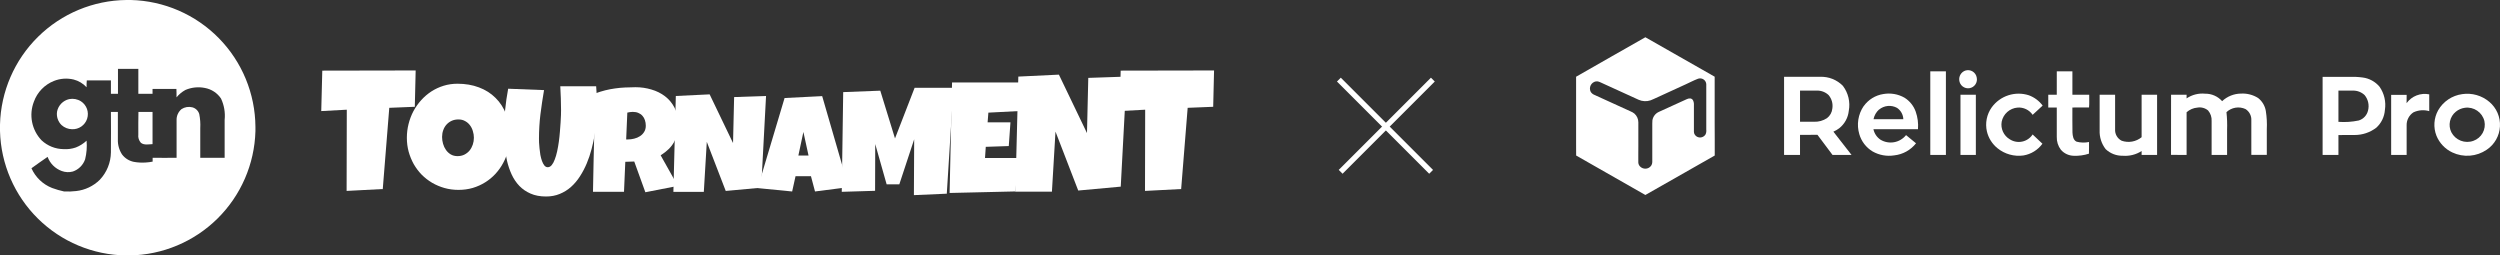 <svg width="460" height="47" viewBox="0 0 460 47" fill="none" xmlns="http://www.w3.org/2000/svg">
<rect x="0" y="0" width="460" height="47" fill="#333333" stroke="none"/>
<path d="M361.625 12.985C361.845 12.915 362.077 12.893 362.306 12.92C362.535 12.947 362.755 13.022 362.952 13.141C363.15 13.26 363.32 13.419 363.451 13.609C363.582 13.799 363.671 14.014 363.713 14.241C363.764 14.459 363.77 14.685 363.73 14.906C363.69 15.126 363.605 15.336 363.481 15.522C363.356 15.709 363.195 15.867 363.007 15.988C362.818 16.109 362.607 16.19 362.386 16.226C362.165 16.262 361.939 16.252 361.722 16.196C361.506 16.141 361.302 16.041 361.126 15.904C360.949 15.766 360.802 15.594 360.695 15.397C360.588 15.201 360.522 14.984 360.502 14.761C360.46 14.381 360.549 13.999 360.753 13.676C360.957 13.353 361.265 13.109 361.625 12.985Z" fill="white" style="fill:white;fill-opacity:1;"/>
<path d="M355.174 13.126C356.131 13.126 357.088 13.126 358.046 13.126C358.046 18.253 358.046 23.379 358.046 28.505C357.089 28.505 356.13 28.505 355.173 28.505C355.174 23.381 355.174 18.255 355.174 13.126Z" fill="white" style="fill:white;fill-opacity:1;"/>
<path d="M378.449 13.126C379.406 13.126 380.363 13.126 381.321 13.126C381.321 14.561 381.321 15.998 381.321 17.433C382.352 17.433 383.384 17.433 384.415 17.433C384.392 18.21 384.464 19.011 384.382 19.774C383.361 19.793 382.339 19.774 381.319 19.781C381.328 21.315 381.299 22.85 381.334 24.383C381.374 24.993 381.459 25.776 382.091 26.068C382.838 26.266 383.621 26.287 384.378 26.128C384.37 26.845 384.396 27.562 384.363 28.278C383.458 28.573 382.509 28.703 381.559 28.663C381.111 28.653 380.671 28.549 380.265 28.36C379.86 28.17 379.499 27.897 379.204 27.56C378.686 26.88 378.418 26.042 378.447 25.188C378.447 23.385 378.447 21.583 378.447 19.78C377.924 19.78 377.403 19.78 376.88 19.78V17.435C377.402 17.435 377.924 17.435 378.447 17.435C378.449 15.998 378.447 14.561 378.449 13.126Z" fill="white" style="fill:white;fill-opacity:1;"/>
<path d="M328.27 14.132C330.482 14.132 332.695 14.132 334.908 14.132C335.68 14.103 336.45 14.235 337.169 14.519C337.887 14.804 338.539 15.235 339.083 15.785C339.577 16.432 339.931 17.176 340.119 17.969C340.308 18.762 340.328 19.585 340.177 20.386C340.113 21.012 339.925 21.618 339.623 22.17C339.321 22.721 338.912 23.207 338.419 23.597C338.086 23.847 337.725 24.058 337.344 24.227C338.456 25.654 339.569 27.08 340.684 28.506C339.516 28.506 338.35 28.506 337.182 28.506C336.254 27.273 335.337 26.033 334.408 24.801C333.34 24.827 332.271 24.801 331.203 24.813C331.203 26.043 331.203 27.274 331.203 28.505H328.269C328.269 23.713 328.269 18.921 328.269 14.13M331.204 16.666C331.204 18.579 331.204 20.491 331.204 22.403C332.067 22.403 332.929 22.403 333.792 22.403C334.632 22.435 335.462 22.204 336.164 21.741C336.443 21.53 336.674 21.263 336.845 20.957C337.015 20.652 337.119 20.314 337.152 19.966C337.221 19.529 337.196 19.081 337.077 18.655C336.958 18.229 336.748 17.833 336.463 17.495C336.175 17.223 335.837 17.01 335.467 16.868C335.097 16.727 334.703 16.66 334.307 16.671C333.274 16.663 332.244 16.67 331.2 16.669L331.204 16.666Z" fill="white" style="fill:white;fill-opacity:1;"/>
<path d="M427.361 14.146C428.985 14.146 430.608 14.146 432.232 14.146C433.071 14.111 433.912 14.149 434.745 14.262C435.949 14.419 437.05 15.023 437.832 15.953C438.702 17.195 439.057 18.727 438.823 20.226C438.737 21.475 438.174 22.642 437.251 23.487C436.1 24.371 434.688 24.847 433.237 24.84C432.249 24.858 431.26 24.84 430.272 24.848C430.272 26.069 430.272 27.29 430.272 28.512C429.301 28.512 428.33 28.512 427.36 28.512C427.36 23.725 427.36 18.939 427.36 14.152M430.272 16.669C430.272 18.585 430.272 20.501 430.272 22.418C431.526 22.512 432.786 22.428 434.016 22.167C434.433 22.037 434.809 21.8 435.107 21.481C435.405 21.162 435.616 20.77 435.718 20.345C435.845 19.857 435.856 19.344 435.748 18.851C435.64 18.357 435.416 17.896 435.096 17.506C434.806 17.229 434.464 17.013 434.089 16.87C433.715 16.727 433.316 16.66 432.916 16.673C432.036 16.66 431.153 16.671 430.272 16.669Z" fill="white" style="fill:white;fill-opacity:1;"/>
<path d="M342.909 19.545C343.332 18.948 343.87 18.441 344.492 18.056C345.114 17.671 345.807 17.415 346.53 17.304C347.873 17.065 349.257 17.305 350.44 17.983C351.39 18.58 352.111 19.48 352.488 20.537C352.853 21.572 352.996 22.673 352.908 23.767C350.175 23.773 347.441 23.767 344.709 23.767C344.874 24.562 345.344 25.261 346.02 25.711C346.773 26.16 347.663 26.321 348.526 26.164C349.388 26.007 350.165 25.543 350.713 24.858C351.335 25.349 351.936 25.868 352.548 26.367C352.061 26.985 351.456 27.5 350.769 27.881C350.081 28.263 349.325 28.503 348.543 28.588C347.173 28.807 345.769 28.553 344.562 27.869C343.369 27.154 342.492 26.012 342.109 24.674C341.854 23.811 341.793 22.902 341.932 22.013C342.07 21.123 342.403 20.276 342.908 19.532M345.736 20.156C345.217 20.626 344.864 21.25 344.727 21.937C346.555 21.937 348.383 21.937 350.211 21.937C350.198 21.521 350.086 21.115 349.884 20.751C349.682 20.388 349.397 20.078 349.051 19.847C348.53 19.562 347.935 19.441 347.344 19.499C346.753 19.558 346.193 19.793 345.737 20.174L345.736 20.156Z" fill="white" style="fill:white;fill-opacity:1;"/>
<path d="M366.48 19.749C367.238 18.709 368.303 17.935 369.525 17.536C370.747 17.137 372.063 17.133 373.287 17.524C374.309 17.893 375.199 18.555 375.847 19.428C375.233 19.996 374.615 20.558 374.005 21.129C373.7 20.68 373.282 20.32 372.793 20.086C372.304 19.852 371.762 19.752 371.222 19.796C370.523 19.855 369.861 20.139 369.336 20.605C368.811 21.072 368.452 21.696 368.311 22.384C368.199 23.01 368.28 23.655 368.544 24.234C368.807 24.813 369.241 25.297 369.787 25.622C370.464 26.064 371.287 26.219 372.078 26.054C372.868 25.889 373.561 25.417 374.004 24.741C374.604 25.311 375.21 25.874 375.808 26.446C374.973 27.591 373.725 28.365 372.329 28.603C371.483 28.724 370.621 28.668 369.797 28.439C368.973 28.211 368.204 27.815 367.54 27.276C366.569 26.493 365.884 25.41 365.593 24.196C365.417 23.434 365.405 22.644 365.558 21.877C365.711 21.11 366.025 20.385 366.48 19.749Z" fill="white" style="fill:white;fill-opacity:1;"/>
<path d="M402.328 18.107C403.33 17.428 404.538 17.121 405.742 17.239C406.332 17.23 406.917 17.348 407.457 17.585C407.997 17.822 408.48 18.173 408.873 18.613C409.819 17.726 411.064 17.228 412.361 17.22C413.463 17.161 414.557 17.445 415.492 18.033C416.246 18.62 416.753 19.47 416.911 20.414C417.087 21.527 417.148 22.655 417.092 23.781C417.092 25.355 417.092 26.928 417.092 28.501H414.245C414.245 26.388 414.245 24.278 414.245 22.166C414.271 21.752 414.186 21.338 413.997 20.969C413.809 20.599 413.524 20.288 413.174 20.067C412.599 19.801 411.958 19.713 411.334 19.814C410.709 19.916 410.129 20.202 409.668 20.637C409.786 21.713 409.825 22.797 409.784 23.879V28.502H406.937C406.937 26.427 406.937 24.35 406.937 22.274C406.98 21.565 406.747 20.868 406.288 20.327C406.02 20.102 405.706 19.937 405.367 19.846C405.029 19.755 404.675 19.738 404.33 19.797C403.589 19.856 402.888 20.156 402.335 20.653C402.335 23.27 402.335 25.887 402.335 28.503C401.378 28.498 400.423 28.515 399.467 28.493C399.486 24.806 399.467 21.117 399.476 17.429H402.335C402.328 17.659 402.328 17.883 402.328 18.107Z" fill="white" style="fill:white;fill-opacity:1;"/>
<path d="M442.812 18.979C443.278 18.337 443.919 17.843 444.658 17.556C445.397 17.269 446.203 17.201 446.979 17.36C446.979 18.39 446.979 19.42 446.979 20.45C446.015 20.167 444.98 20.246 444.07 20.672C443.673 20.934 443.349 21.294 443.131 21.717C442.912 22.14 442.805 22.612 442.821 23.088C442.809 24.894 442.821 26.699 442.821 28.506C441.871 28.506 440.921 28.506 439.973 28.506V17.459C440.922 17.459 441.873 17.452 442.823 17.459C442.812 17.969 442.816 18.474 442.812 18.979Z" fill="white" style="fill:white;fill-opacity:1;"/>
<path d="M453.044 17.32C453.929 17.188 454.832 17.246 455.693 17.491C456.554 17.736 457.353 18.162 458.036 18.74C458.69 19.291 459.207 19.986 459.547 20.771C459.886 21.557 460.038 22.41 459.992 23.264C459.946 24.119 459.702 24.951 459.28 25.694C458.857 26.438 458.268 27.073 457.558 27.55C456.638 28.178 455.571 28.555 454.461 28.643C453.351 28.73 452.237 28.526 451.23 28.051C449.902 27.428 448.857 26.328 448.304 24.968C448.009 24.216 447.884 23.407 447.938 22.601C447.992 21.794 448.223 21.009 448.615 20.302C449.074 19.498 449.713 18.811 450.481 18.294C451.249 17.777 452.125 17.444 453.043 17.321M453.547 19.83C452.934 19.909 452.356 20.158 451.878 20.55C451.331 20.992 450.951 21.608 450.8 22.296C450.649 22.983 450.736 23.702 451.048 24.333C451.417 25.045 452.033 25.598 452.78 25.888C453.527 26.179 454.354 26.187 455.107 25.911C455.83 25.655 456.435 25.142 456.808 24.471C457.18 23.799 457.294 23.014 457.128 22.263C456.935 21.489 456.464 20.813 455.804 20.364C455.145 19.915 454.343 19.724 453.553 19.829L453.547 19.83Z" fill="white" style="fill:white;fill-opacity:1;"/>
<path d="M360.727 28.507C360.727 24.816 360.727 21.124 360.727 17.433C361.67 17.433 362.613 17.433 363.556 17.433C363.567 21.124 363.556 24.815 363.556 28.508C362.615 28.509 361.673 28.509 360.727 28.507Z" fill="white" style="fill:white;fill-opacity:1;"/>
<path d="M386.333 23.969C386.329 21.79 386.329 19.611 386.333 17.433H389.179C389.179 19.549 389.179 21.664 389.179 23.781C389.15 24.214 389.25 24.646 389.466 25.022C389.682 25.399 390.004 25.703 390.392 25.897C391.008 26.11 391.667 26.162 392.309 26.048C392.95 25.934 393.552 25.658 394.057 25.246C394.057 22.642 394.057 20.037 394.057 17.433C395.005 17.433 395.954 17.433 396.904 17.433V28.507H394.057C394.057 28.268 394.057 28.029 394.057 27.79C393.024 28.453 391.802 28.758 390.578 28.658C389.411 28.683 388.281 28.244 387.437 27.437C386.672 26.447 386.281 25.219 386.333 23.969Z" fill="white" style="fill:white;fill-opacity:1;"/>
<path d="M290 14.12C294.237 11.676 298.503 9.282 302.747 6.854C307.003 9.265 311.253 11.684 315.499 14.111C315.499 16.924 315.499 19.737 315.499 22.551C315.49 23.639 315.519 24.727 315.512 25.815C315.512 26.748 315.512 27.682 315.512 28.616C311.259 31.039 307.004 33.459 302.747 35.878C298.511 33.446 294.249 31.049 290.011 28.615C290.011 27.922 290.023 27.229 290.002 26.537C290.002 22.398 290.002 18.26 290.002 14.121M312.59 14.447C312.514 14.463 312.44 14.485 312.368 14.514C311.618 14.801 310.912 15.182 310.182 15.512C308.221 16.424 306.25 17.307 304.288 18.213C304.089 18.311 303.884 18.398 303.675 18.471C302.965 18.703 302.194 18.662 301.512 18.359C299.125 17.27 296.738 16.18 294.352 15.091C294.133 14.983 293.886 14.944 293.644 14.977C293.439 15.016 293.246 15.101 293.08 15.226C292.914 15.352 292.78 15.513 292.687 15.698C292.595 15.883 292.546 16.087 292.546 16.294C292.546 16.5 292.595 16.704 292.687 16.889C292.845 17.148 293.086 17.348 293.371 17.458C295.584 18.461 297.79 19.476 300.002 20.481C300.267 20.584 300.515 20.727 300.736 20.905C300.962 21.107 301.143 21.354 301.267 21.63C301.391 21.906 301.455 22.204 301.455 22.506C301.455 23.978 301.455 25.447 301.455 26.914C301.464 27.908 301.428 28.902 301.448 29.895C301.459 30.156 301.563 30.405 301.742 30.598C301.937 30.811 302.197 30.956 302.483 31.011C302.768 31.066 303.064 31.028 303.325 30.902C303.528 30.807 303.7 30.658 303.823 30.472C303.945 30.286 304.014 30.07 304.02 29.847C304.02 27.48 304.02 25.113 304.02 22.747C304.011 22.54 304.019 22.332 304.044 22.127C304.099 21.794 304.235 21.481 304.44 21.213C304.645 20.945 304.913 20.731 305.222 20.59C306.926 19.818 308.626 19.034 310.331 18.263C310.542 18.149 310.782 18.097 311.022 18.111C311.126 18.126 311.226 18.166 311.312 18.226C311.398 18.287 311.468 18.367 311.517 18.459C311.646 18.731 311.702 19.032 311.68 19.332C311.68 20.867 311.68 22.402 311.68 23.937C311.666 24.129 311.68 24.322 311.719 24.511C311.765 24.655 311.839 24.788 311.938 24.902C312.036 25.016 312.157 25.11 312.293 25.177C312.556 25.305 312.859 25.331 313.141 25.25C313.423 25.168 313.664 24.985 313.816 24.736C313.948 24.457 313.996 24.147 313.954 23.843C313.954 21.057 313.954 18.271 313.954 15.483C313.945 15.322 313.9 15.164 313.823 15.021C313.747 14.879 313.64 14.754 313.51 14.655C313.381 14.557 313.232 14.487 313.072 14.451C312.913 14.415 312.748 14.413 312.589 14.445L312.59 14.447Z" fill="white" style="fill:white;fill-opacity:1;"/>
<rect x="246" y="15" width="1" height="24" transform="rotate(-45 246 15)" fill="white" style="fill:white;fill-opacity:1;"/>
<rect width="1" height="24" transform="matrix(-0.707 -0.707 -0.707 0.707 264 15)" fill="white" style="fill:white;fill-opacity:1;"/>
<path d="M23.252 0H24.075C30.178 0.149 35.984 2.668 40.263 7.022C44.542 11.377 46.958 17.226 47 23.331V24.141C46.831 30.201 44.328 35.962 40.014 40.221C35.7 44.48 29.908 46.909 23.846 47H23.156C17.088 46.913 11.288 44.482 6.972 40.215C2.655 35.949 0.157 30.178 0 24.111V22.908C0.158 16.823 2.669 11.036 7.006 6.764C11.342 2.492 17.165 0.068 23.252 0V0ZM21.706 12.671C21.706 14.202 21.706 15.733 21.706 17.264H20.409C20.409 16.442 20.409 15.619 20.409 14.799H15.969C15.934 15.216 15.92 15.636 15.929 16.055C15.288 15.361 14.461 14.867 13.547 14.632C12.348 14.344 11.089 14.433 9.943 14.886C9.086 15.222 8.311 15.738 7.671 16.399C7.031 17.061 6.54 17.852 6.232 18.719C5.769 19.915 5.657 21.217 5.908 22.474C6.158 23.732 6.762 24.891 7.648 25.818C8.75 26.849 10.199 27.428 11.707 27.439C12.471 27.49 13.237 27.385 13.959 27.132C14.689 26.844 15.358 26.422 15.931 25.886C16.031 27.033 15.941 28.188 15.664 29.305C15.484 29.828 15.186 30.304 14.794 30.695C14.402 31.086 13.926 31.382 13.401 31.561C12.729 31.742 12.016 31.709 11.363 31.466C10.766 31.249 10.223 30.903 9.773 30.454C9.323 30.004 8.977 29.462 8.759 28.864C7.764 29.552 6.766 30.244 5.787 30.958C6.527 32.621 7.891 33.926 9.586 34.59C10.306 34.855 11.044 35.07 11.795 35.231C12.531 35.265 13.269 35.239 14.002 35.154C15.652 34.974 17.193 34.239 18.373 33.071C19.655 31.709 20.381 29.916 20.407 28.046C20.428 25.564 20.428 23.081 20.407 20.599H21.688C21.688 22.274 21.688 23.951 21.688 25.628C21.648 26.61 21.913 27.58 22.447 28.405C22.981 29.122 23.764 29.613 24.641 29.785C25.341 29.91 26.054 29.95 26.764 29.905C27.208 29.882 27.649 29.826 28.085 29.738C28.085 29.503 28.085 29.269 28.085 29.035C29.555 29.035 31.022 29.057 32.492 29.035C32.492 26.737 32.492 24.44 32.492 22.141C32.474 21.75 32.547 21.36 32.704 21.002C32.862 20.643 33.101 20.326 33.402 20.075C33.691 19.887 34.017 19.76 34.358 19.703C34.699 19.646 35.048 19.661 35.383 19.746C35.685 19.825 35.962 19.98 36.187 20.198C36.412 20.416 36.576 20.688 36.664 20.988C36.837 21.846 36.898 22.724 36.848 23.598V29.035H41.334C41.334 26.708 41.334 24.381 41.334 22.054C41.473 20.706 41.24 19.347 40.661 18.123C40.321 17.618 39.883 17.186 39.373 16.853C38.864 16.52 38.293 16.292 37.694 16.183C36.492 15.94 35.245 16.069 34.118 16.552C33.49 16.896 32.935 17.358 32.481 17.911C32.471 17.396 32.498 16.881 32.46 16.367H28.067V17.262H25.455C25.455 15.73 25.455 14.198 25.455 12.666H21.706V12.671Z" fill="white" style="fill:white;fill-opacity:1;"/>
<path d="M12.714 18.24C13.47 18.087 14.257 18.233 14.908 18.648C15.419 18.984 15.807 19.479 16.01 20.057C16.213 20.634 16.221 21.262 16.032 21.845C15.844 22.427 15.469 22.932 14.966 23.28C14.463 23.629 13.859 23.803 13.248 23.776C12.536 23.763 11.853 23.493 11.325 23.015C10.995 22.693 10.748 22.296 10.605 21.858C10.462 21.419 10.428 20.953 10.505 20.498C10.619 19.95 10.887 19.446 11.279 19.046C11.67 18.646 12.168 18.366 12.714 18.24Z" fill="white" style="fill:white;fill-opacity:1;"/>
<path d="M25.473 20.595C26.338 20.595 27.203 20.595 28.068 20.595C28.068 22.571 28.068 24.545 28.068 26.521C27.361 26.542 26.547 26.752 25.932 26.282C25.745 26.078 25.606 25.836 25.523 25.572C25.439 25.309 25.415 25.03 25.451 24.756C25.464 23.372 25.426 21.981 25.473 20.595Z" fill="white" style="fill:white;fill-opacity:1;"/>
<path d="M76.482 12.965L76.324 19.649L71.627 19.838L70.429 34.781L63.777 35.128L63.809 20.185L59.111 20.437L59.3 12.997L76.482 12.965Z" fill="white" style="fill:white;fill-opacity:1;"/>
<path d="M93.827 24.963C93.827 25.869 93.722 26.745 93.513 27.591C93.304 28.428 93 29.214 92.602 29.951C92.214 30.688 91.736 31.364 91.169 31.982C90.611 32.589 89.979 33.112 89.272 33.55C88.575 33.988 87.814 34.331 86.987 34.58C86.161 34.819 85.285 34.938 84.359 34.938C83.463 34.938 82.607 34.824 81.791 34.595C80.984 34.366 80.228 34.047 79.521 33.639C78.814 33.221 78.172 32.723 77.594 32.146C77.027 31.559 76.539 30.912 76.131 30.205C75.733 29.488 75.419 28.721 75.19 27.905C74.971 27.089 74.862 26.237 74.862 25.351C74.862 24.485 74.966 23.639 75.175 22.813C75.384 21.977 75.683 21.19 76.071 20.453C76.47 19.717 76.947 19.04 77.505 18.422C78.062 17.805 78.685 17.273 79.371 16.825C80.068 16.377 80.82 16.028 81.626 15.779C82.433 15.53 83.284 15.406 84.18 15.406C85.624 15.406 86.938 15.63 88.122 16.078C89.317 16.526 90.332 17.168 91.169 18.004C92.015 18.831 92.667 19.836 93.125 21.021C93.593 22.195 93.827 23.51 93.827 24.963ZM87.196 25.351C87.196 24.923 87.132 24.51 87.002 24.112C86.883 23.704 86.704 23.345 86.465 23.037C86.226 22.718 85.927 22.464 85.569 22.275C85.22 22.076 84.817 21.977 84.359 21.977C83.891 21.977 83.473 22.061 83.105 22.23C82.736 22.4 82.418 22.634 82.149 22.932C81.89 23.221 81.691 23.564 81.552 23.963C81.412 24.351 81.343 24.764 81.343 25.202C81.343 25.62 81.402 26.038 81.522 26.456C81.641 26.875 81.821 27.253 82.059 27.591C82.298 27.93 82.592 28.204 82.941 28.413C83.299 28.622 83.712 28.726 84.18 28.726C84.648 28.726 85.066 28.637 85.434 28.457C85.813 28.268 86.131 28.019 86.39 27.711C86.649 27.392 86.848 27.029 86.987 26.621C87.127 26.212 87.196 25.789 87.196 25.351Z" fill="white" style="fill:white;fill-opacity:1;"/>
<path d="M109.862 19.823C109.862 20.519 109.83 21.285 109.764 22.122C109.698 22.959 109.59 23.823 109.439 24.717C109.289 25.61 109.091 26.517 108.847 27.439C108.612 28.351 108.316 29.23 107.958 30.076C107.601 30.922 107.183 31.717 106.703 32.459C106.233 33.193 105.688 33.837 105.067 34.392C104.456 34.937 103.77 35.365 103.008 35.675C102.247 35.995 101.4 36.155 100.47 36.155C99.379 36.155 98.429 35.976 97.621 35.619C96.822 35.271 96.135 34.801 95.562 34.208C94.988 33.607 94.518 32.911 94.151 32.121C93.784 31.322 93.498 30.48 93.291 29.596C93.084 28.703 92.938 27.796 92.854 26.875C92.778 25.944 92.741 25.05 92.741 24.195C92.741 22.879 92.807 21.567 92.938 20.26C93.07 18.944 93.258 17.632 93.502 16.325L100.103 16.579C99.849 18.055 99.628 19.541 99.44 21.036C99.261 22.521 99.172 24.016 99.172 25.521C99.172 25.68 99.177 25.92 99.186 26.24C99.205 26.55 99.233 26.903 99.271 27.298C99.308 27.683 99.36 28.083 99.426 28.497C99.501 28.901 99.6 29.272 99.722 29.611C99.844 29.949 99.99 30.227 100.159 30.443C100.338 30.659 100.545 30.767 100.78 30.767C101.053 30.767 101.297 30.64 101.513 30.386C101.729 30.123 101.918 29.775 102.077 29.343C102.247 28.91 102.392 28.412 102.515 27.848C102.637 27.284 102.74 26.696 102.825 26.085C102.909 25.474 102.975 24.863 103.022 24.251C103.079 23.64 103.121 23.071 103.149 22.545C103.187 22.018 103.21 21.553 103.22 21.149C103.229 20.744 103.234 20.443 103.234 20.246C103.234 19.513 103.22 18.784 103.192 18.06C103.173 17.326 103.14 16.598 103.093 15.874H109.693C109.806 17.171 109.862 18.488 109.862 19.823Z" fill="white" style="fill:white;fill-opacity:1;"/>
<path d="M124.772 22.71C124.772 23.4 124.71 24.028 124.586 24.595C124.471 25.152 124.286 25.666 124.029 26.134C123.772 26.604 123.44 27.037 123.033 27.435C122.626 27.834 122.135 28.214 121.56 28.577L124.719 34.205L118.746 35.373L116.702 29.718L115.056 29.772L114.817 35.294H109.109C109.153 33.276 109.193 31.267 109.229 29.267C109.273 27.267 109.322 25.259 109.375 23.241C109.392 22.223 109.41 21.214 109.428 20.214C109.445 19.215 109.481 18.206 109.534 17.188C110.153 16.958 110.764 16.768 111.366 16.617C111.967 16.467 112.569 16.352 113.171 16.272C113.782 16.184 114.397 16.126 115.016 16.099C115.644 16.064 116.286 16.047 116.941 16.047C117.95 16.047 118.923 16.188 119.861 16.471C120.808 16.745 121.644 17.162 122.37 17.719C123.095 18.276 123.675 18.971 124.109 19.803C124.551 20.635 124.772 21.604 124.772 22.71ZM118.826 23.135C118.826 22.763 118.773 22.422 118.666 22.113C118.569 21.803 118.419 21.537 118.215 21.316C118.02 21.086 117.773 20.909 117.472 20.785C117.18 20.652 116.835 20.586 116.436 20.586C116.259 20.586 116.087 20.599 115.919 20.626C115.751 20.644 115.587 20.675 115.428 20.719L115.215 25.657H115.534C115.914 25.657 116.299 25.608 116.689 25.511C117.087 25.413 117.441 25.263 117.75 25.059C118.069 24.856 118.326 24.595 118.52 24.276C118.724 23.958 118.826 23.577 118.826 23.135Z" fill="white" style="fill:white;fill-opacity:1;"/>
<path d="M140.952 17.661L140.056 34.535L133.535 35.133L130.051 26.098L129.503 35.307H123.904L124.352 17.661L130.574 17.362L134.879 26.322L135.078 17.86L140.952 17.661Z" fill="white" style="fill:white;fill-opacity:1;"/>
<path d="M156.136 34.436L149.963 35.232L149.217 32.42H146.379L145.757 35.232L139.411 34.61L144.363 18.034L151.282 17.686L156.136 34.436ZM148.769 28.612L147.823 24.281L146.902 28.612H148.769Z" fill="white" style="fill:white;fill-opacity:1;"/>
<path d="M175.431 16.153L174.21 35.639L168.157 35.904L168.21 25.63L165.476 33.913H163.14L161.043 26.506L161.016 35.108L154.883 35.294L155.149 16.949L161.972 16.684L164.68 25.471L168.29 16.153H175.431Z" fill="white" style="fill:white;fill-opacity:1;"/>
<path d="M188.181 15.169C188.124 16.052 188.073 16.927 188.026 17.792C187.979 18.657 187.918 19.531 187.842 20.415L181.862 20.726L181.721 22.503H185.924L185.614 26.875L181.383 27.016L181.242 29.075H184.74H187.222C187.165 30.109 187.104 31.139 187.038 32.163C186.982 33.179 186.93 34.199 186.883 35.224L174.726 35.506L175.177 15.169H188.181Z" fill="white" style="fill:white;fill-opacity:1;"/>
<path d="M207.293 14.092L206.217 34.341L198.393 35.058L194.211 24.216L193.554 35.267H186.834L187.372 14.092L194.838 13.733L200.005 24.485L200.244 14.331L207.293 14.092Z" fill="white" style="fill:white;fill-opacity:1;"/>
<path d="M223.386 12.965L223.228 19.649L218.531 19.838L217.333 34.781L210.681 35.128L210.712 20.185L206.015 20.437L206.204 12.997L223.386 12.965Z" fill="white" style="fill:white;fill-opacity:1;"/>
</svg>
